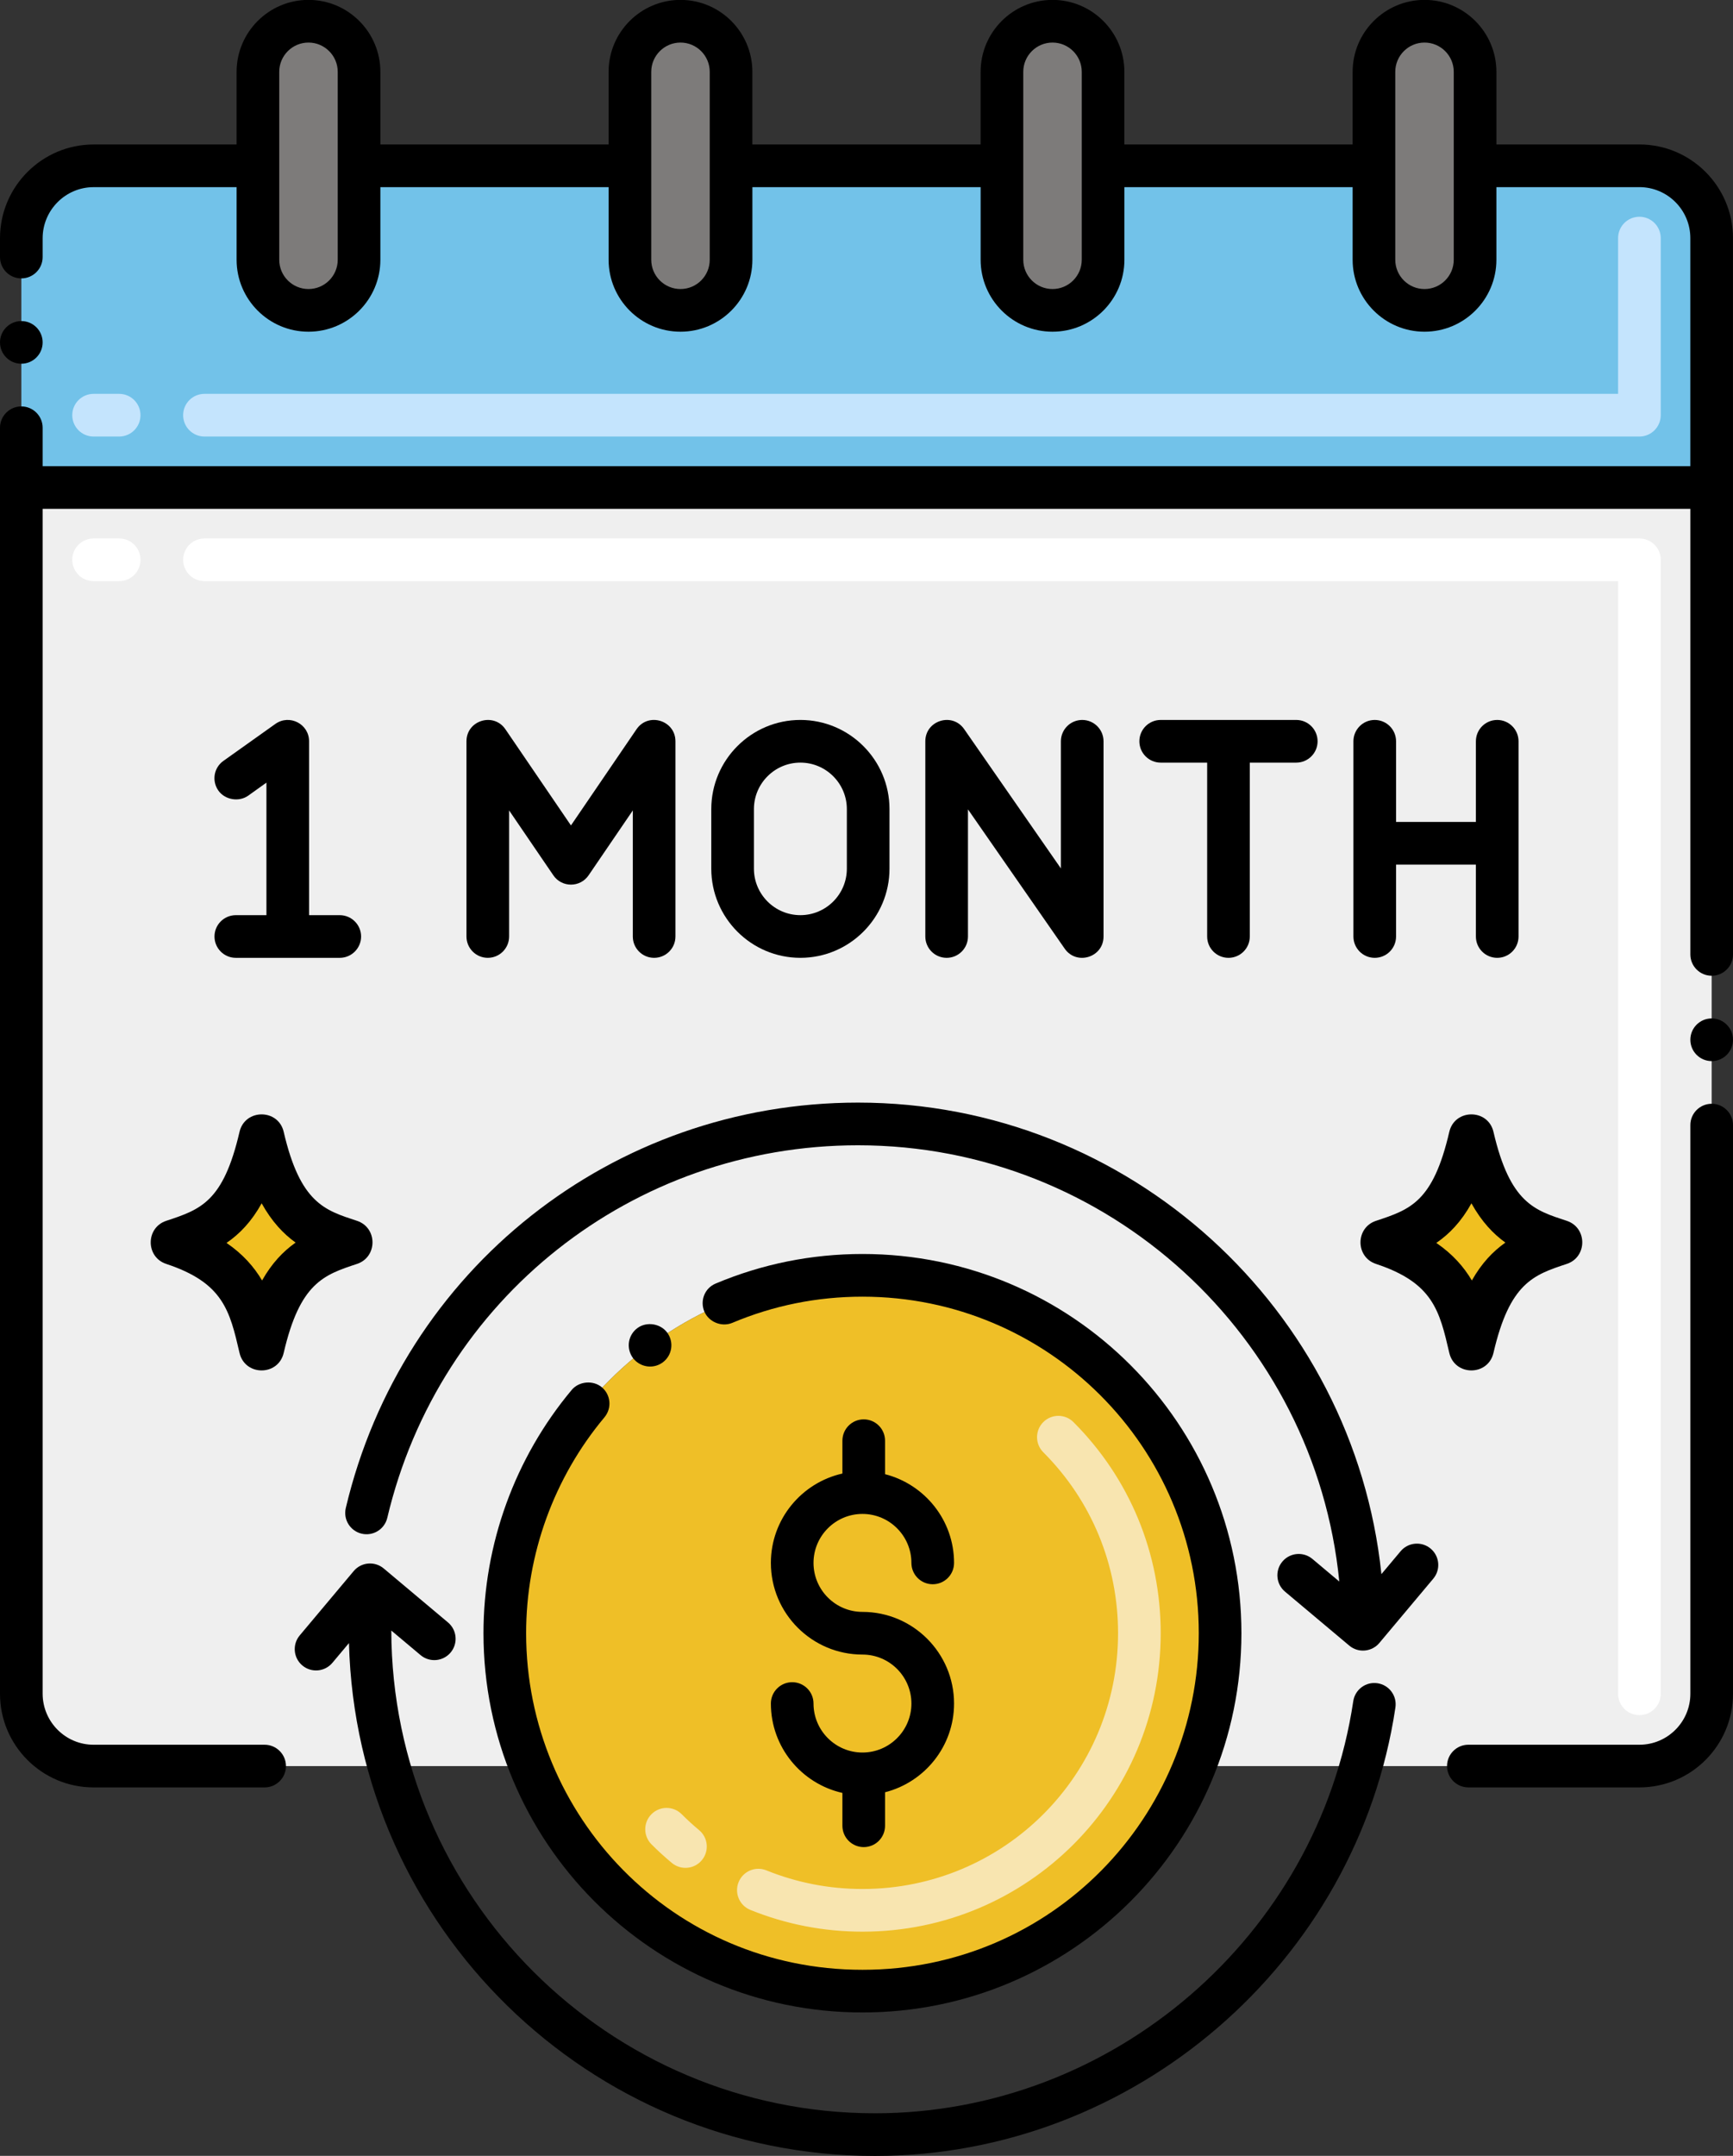 <?xml version="1.0" encoding="UTF-8"?><svg xmlns="http://www.w3.org/2000/svg" xmlns:xlink="http://www.w3.org/1999/xlink" height="252.6" preserveAspectRatio="xMidYMid meet" version="1.0" viewBox="26.4 1.7 203.2 252.6" width="203.2" zoomAndPan="magnify"><rect x="26.4" y="1.7" width="203.2" height="252.6" fill="#333333" stroke="none"/><g><g><g><g><g><g><g id="change1_1"><path d="M227.097,29.597v29.221H28.903V29.597c0-4.675,3.795-8.47,8.47-8.47h19.269v11.011 c0,3.278,2.651,5.929,5.929,5.929s5.929-2.651,5.929-5.929V21.127h31.762v11.011c0,3.278,2.651,5.929,5.929,5.929 c3.278,0,5.929-2.651,5.929-5.929V21.127h31.762v11.011c0,3.278,2.651,5.929,5.929,5.929s5.929-2.651,5.929-5.929V21.127 h31.762v11.011c0,3.278,2.651,5.929,5.929,5.929s5.929-2.651,5.929-5.929V21.127h19.269 C223.303,21.127,227.097,24.922,227.097,29.597z" fill="#72C2E9"/></g><g id="change2_1"><path d="M227.1,58.822v141.34c0,4.68-3.8,8.47-8.47,8.47h-52.16c1.93-4.81,2.99-10.07,2.99-15.57 c0-23.16-18.77-41.93-41.93-41.93c-23.16,0-41.94,18.77-41.94,41.93c0,5.5,1.06,10.76,2.99,15.57H37.37 c-4.67,0-8.47-3.79-8.47-8.47V58.822H227.1z" fill="#EFEFEF"/></g><g id="change3_2"><path d="M68.499,10.116v22.022c0,3.278-2.651,5.929-5.929,5.929s-5.929-2.651-5.929-5.929V10.116 c0-3.278,2.651-5.929,5.929-5.929C65.846,4.188,68.499,6.834,68.499,10.116z" fill="#7D7B7A"/></g><g id="change3_3"><path d="M112.119,10.116v22.022c0,3.278-2.651,5.929-5.929,5.929c-3.278,0-5.929-2.651-5.929-5.929V10.116 c0-3.278,2.651-5.929,5.929-5.929C109.466,4.188,112.119,6.834,112.119,10.116z" fill="#7D7B7A"/></g><g id="change3_4"><path d="M155.739,10.116v22.022c0,3.278-2.651,5.929-5.929,5.929s-5.929-2.651-5.929-5.929V10.116 c0-3.278,2.651-5.929,5.929-5.929C153.085,4.188,155.739,6.834,155.739,10.116z" fill="#7D7B7A"/></g><g id="change3_1"><path d="M199.358,10.116v22.022c0,3.278-2.651,5.929-5.929,5.929s-5.929-2.651-5.929-5.929V10.116 c0-3.278,2.651-5.929,5.929-5.929C196.705,4.188,199.358,6.834,199.358,10.116z" fill="#7D7B7A"/></g></g></g></g><g><g><g id="change4_2"><path d="M54.484,160.216c-1.147-4.945-1.905-8.212-8.591-10.421c-2.43-0.803-2.424-4.25,0-5.051 c4.025-1.33,6.684-2.209,8.591-10.422c0.633-2.73,4.546-2.737,5.181,0c1.95,8.399,4.863,9.193,8.591,10.421 c2.43,0.803,2.424,4.25,0,5.051c-3.881,1.282-6.686,2.209-8.591,10.421C59.029,162.958,55.121,162.959,54.484,160.216z"/></g><g id="change5_1"><path d="M61.06,147.293c-1.47,1.04-2.79,2.42-3.93,4.44c-0.94-1.59-2.25-3.09-4.17-4.4 c1.55-1.06,2.94-2.51,4.12-4.64C58.28,144.853,59.65,146.283,61.06,147.293z" fill="#F0C020"/></g></g><g><g id="change4_1"><path d="M196.334,160.216c-1.147-4.945-1.905-8.212-8.591-10.421c-2.43-0.803-2.424-4.25,0-5.051 c4.025-1.33,6.684-2.209,8.591-10.422c0.633-2.73,4.546-2.737,5.181,0c1.95,8.399,4.863,9.193,8.591,10.421 c2.43,0.803,2.424,4.25,0,5.051c-3.881,1.282-6.686,2.209-8.591,10.421C200.879,162.958,196.971,162.959,196.334,160.216z"/></g><g id="change5_2"><path d="M202.911,147.293c-1.47,1.04-2.79,2.42-3.93,4.44c-0.94-1.59-2.25-3.09-4.17-4.4 c1.55-1.06,2.94-2.51,4.12-4.64C200.131,144.853,201.501,146.283,202.911,147.293z" fill="#F0C020"/></g></g></g><g id="change6_1"><path d="M169.46,193.063c0,5.5-1.06,10.76-2.99,15.57c-6.17,15.45-21.28,26.37-38.94,26.37 c-17.66,0-32.77-10.92-38.95-26.37c-1.93-4.81-2.99-10.07-2.99-15.57c0-23.16,18.78-41.93,41.94-41.93 C150.69,151.132,169.46,169.902,169.46,193.063z" fill="#EFBF27"/></g></g></g><g id="change7_1"><path d="M218.627,202.664c-1.381,0-2.5-1.119-2.5-2.5V69.792H50.373c-1.381,0-2.5-1.119-2.5-2.5s1.119-2.5,2.5-2.5 h168.254c1.381,0,2.5,1.119,2.5,2.5v132.872C221.127,201.545,220.008,202.664,218.627,202.664z M40.373,69.792h-3 c-1.381,0-2.5-1.119-2.5-2.5s1.119-2.5,2.5-2.5h3c1.381,0,2.5,1.119,2.5,2.5S41.754,69.792,40.373,69.792z" fill="#FFF"/></g><g id="change8_1"><path d="M218.627,52.848H50.373c-1.381,0-2.5-1.119-2.5-2.5s1.119-2.5,2.5-2.5h165.754V29.597 c0-1.381,1.119-2.5,2.5-2.5s2.5,1.119,2.5,2.5v20.751C221.127,51.729,220.008,52.848,218.627,52.848z M40.373,52.848h-3 c-1.381,0-2.5-1.119-2.5-2.5s1.119-2.5,2.5-2.5h3c1.381,0,2.5,1.119,2.5,2.5S41.754,52.848,40.373,52.848z" fill="#C4E4FD"/></g><g id="change9_1"><path d="M127.527,228.033c-4.537,0-8.958-0.857-13.143-2.547c-1.28-0.518-1.898-1.975-1.381-3.255 s1.971-1.901,3.254-1.382c3.586,1.449,7.378,2.184,11.27,2.184c16.59,0,29.969-13.373,29.969-29.968 c0-8.019-3.113-15.549-8.767-21.203c-0.976-0.977-0.976-2.56,0-3.535c0.977-0.977,2.559-0.977,3.536,0 c6.598,6.599,10.231,15.384,10.231,24.738C162.496,212.418,146.885,228.033,127.527,228.033z M105.174,219.979 c-0.825-0.687-1.628-1.419-2.385-2.177c-0.976-0.978-0.975-2.56,0.001-3.536c0.976-0.976,2.559-0.977,3.536,0.001 c0.649,0.65,1.338,1.279,2.046,1.868c1.061,0.883,1.206,2.46,0.323,3.521C107.812,220.717,106.235,220.861,105.174,219.979z" fill="#F8E5B0"/></g><g id="change4_3"><circle cx="28.9" cy="41.819" r="2.5"/></g><g id="change4_4"><path d="M229.597,29.597c0-6.049-4.921-10.97-10.97-10.97h-16.769v-8.511c0-4.647-3.781-8.429-8.429-8.429 c-4.647,0-8.429,3.781-8.429,8.429v8.511h-26.762v-8.511c0-4.647-3.781-8.429-8.429-8.429c-4.647,0-8.429,3.781-8.429,8.429v8.511 h-26.762v-8.511c0-4.647-3.781-8.429-8.429-8.429c-4.648,0-8.429,3.781-8.429,8.429v8.511H71v-8.511 c0-4.647-3.781-8.429-8.429-8.429c-4.648,0-8.429,3.781-8.429,8.429v8.514H37.37c-6.04,0-10.96,4.92-10.97,10.97v2.22 c0,1.381,1.12,2.5,2.5,2.5s2.5-1.119,2.5-2.5V29.6c0.01-3.29,2.69-5.97,5.97-5.97h16.772v8.508c0,4.647,3.781,8.429,8.429,8.429 c4.647,0,8.429-3.781,8.429-8.429v-8.511h26.762v8.511c0,4.647,3.781,8.429,8.429,8.429c4.647,0,8.429-3.781,8.429-8.429v-8.511 h26.762v8.511c0,4.647,3.781,8.429,8.429,8.429c4.648,0,8.429-3.781,8.429-8.429v-8.511H185v8.511c0,4.647,3.781,8.429,8.429,8.429 c4.648,0,8.429-3.781,8.429-8.429v-8.511h16.769c3.292,0,5.97,2.678,5.97,5.97v26.723H31.4v-4.5c0-1.38-1.12-2.5-2.5-2.5 s-2.5,1.12-2.5,2.5c0,4.893,0,136.894,0,148.341c0,6.05,4.92,10.97,10.97,10.97h20.06c1.38,0,2.5-1.12,2.5-2.5 c0-1.37-1.12-2.5-2.5-2.5H37.37c-3.29,0-5.96-2.68-5.97-5.97V61.319h193.2v52.21c0,1.381,1.12,2.5,2.5,2.5 c1.38,0,2.5-1.119,2.5-2.5C229.6,79.429,229.597,36.733,229.597,29.597z M66,32.138c0,1.891-1.538,3.429-3.429,3.429 s-3.429-1.538-3.429-3.429V10.116c0-1.891,1.539-3.429,3.429-3.429S66,8.226,66,10.116V32.138z M109.619,32.138 c0,1.891-1.538,3.429-3.429,3.429s-3.429-1.538-3.429-3.429V10.116c0-1.891,1.539-3.429,3.429-3.429s3.429,1.538,3.429,3.429 V32.138z M153.239,32.138c0,1.891-1.539,3.429-3.429,3.429s-3.429-1.538-3.429-3.429V10.116c0-1.891,1.538-3.429,3.429-3.429 s3.429,1.538,3.429,3.429V32.138z M196.858,32.138c0,1.891-1.539,3.429-3.429,3.429S190,34.028,190,32.138V10.116 c0-1.891,1.538-3.429,3.429-3.429s3.429,1.538,3.429,3.429V32.138z"/></g><g id="change4_5"><circle cx="227.1" cy="123.529" r="2.5"/></g><g id="change4_6"><path d="M227.1,131.029c-1.38,0-2.5,1.12-2.5,2.5v66.631c0,3.29-2.68,5.97-5.97,5.97h-20.06c-1.38,0-2.5,1.12-2.5,2.5 s1.12,2.5,2.5,2.5h20.06c6.05,0,10.97-4.92,10.97-10.97v-66.631C229.6,132.149,228.48,131.029,227.1,131.029z"/></g><g id="change4_7"><path d="M127.527,207.043c-3.165,0-5.739-2.574-5.739-5.739c0-1.381-1.119-2.5-2.5-2.5s-2.5,1.119-2.5,2.5 c0,5.113,3.594,9.396,8.387,10.472v3.849c0,1.381,1.119,2.5,2.5,2.5s2.5-1.119,2.5-2.5v-3.925 c4.643-1.184,8.091-5.389,8.091-10.396c0-5.922-4.817-10.739-10.739-10.739c-3.165,0-5.739-2.574-5.739-5.739 s2.575-5.739,5.739-5.739s5.739,2.574,5.739,5.739c0,1.381,1.119,2.5,2.5,2.5s2.5-1.119,2.5-2.5c0-5.007-3.448-9.211-8.091-10.396 v-3.924c0-1.381-1.119-2.5-2.5-2.5s-2.5,1.119-2.5,2.5v3.848c-4.793,1.076-8.387,5.358-8.387,10.472 c0,5.922,4.817,10.739,10.739,10.739c3.165,0,5.739,2.574,5.739,5.739S130.691,207.043,127.527,207.043z"/></g><g id="change4_8"><path d="M187.916,198.925c-1.365-0.208-2.638,0.737-2.842,2.103c-4.117,27.527-28.229,48.285-56.086,48.285 c-31.221,0-56.627-25.361-56.707-56.563l3.434,2.882c1.059,0.887,2.635,0.749,3.522-0.308c0.888-1.058,0.75-2.635-0.308-3.522 l-7.537-6.326c-1.059-0.887-2.635-0.749-3.522,0.308l-6.326,7.536c-0.888,1.058-0.75,2.635,0.307,3.522 c1.061,0.889,2.637,0.747,3.522-0.308l1.944-2.316c0.862,33.281,28.184,60.094,61.669,60.094c30.313,0,56.551-22.59,61.031-52.545 C190.223,200.401,189.282,199.129,187.916,198.925z"/></g><g id="change4_9"><path d="M190.626,183.459l-2.251,2.682c-3.241-31.001-29.526-55.249-61.37-55.249c-28.746,0-53.443,19.533-60.059,47.501 c-0.318,1.344,0.514,2.69,1.857,3.008c1.347,0.317,2.69-0.515,3.008-1.857c6.081-25.701,28.777-43.651,55.194-43.651 c29.381,0,53.611,22.461,56.431,51.114l-3.151-2.645c-1.059-0.887-2.635-0.749-3.522,0.308c-0.888,1.058-0.75,2.635,0.308,3.522 l7.537,6.326c1.101,0.919,2.68,0.704,3.522-0.308l6.326-7.536c0.888-1.058,0.75-2.635-0.307-3.522 C193.089,182.265,191.513,182.402,190.626,183.459z"/></g><g id="change4_10"><path d="M96.96,164.24c-1.02-0.851-2.67-0.7-3.52,0.31c-6.68,7.979-10.35,18.1-10.35,28.51c0,24.431,19.78,44.44,44.44,44.44 c24.549,0,44.43-19.889,44.43-44.44c0-24.459-19.804-44.43-44.43-44.43c-5.97,0-11.76,1.17-17.21,3.46 c-1.303,0.546-1.858,2.006-1.34,3.27c0.52,1.24,2.03,1.86,3.28,1.341c4.84-2.04,9.97-3.07,15.27-3.07 c21.739,0,39.43,17.594,39.43,39.43c0,21.511-17.26,39.44-39.42,39.44h-0.02c-22.211,0-39.43-17.988-39.43-39.44 c0-9.24,3.26-18.22,9.18-25.29C98.204,166.641,97.978,165.082,96.96,164.24z"/></g><g id="change4_11"><path d="M104.11,161.33c1.11-0.82,1.34-2.38,0.52-3.49c-0.79-1.07-2.42-1.32-3.49-0.53c-1.102,0.817-1.356,2.356-0.53,3.5 C101.427,161.905,102.997,162.156,104.11,161.33z"/></g><g id="change4_12"><path d="M103.098,113.93c1.381,0,2.5-1.119,2.5-2.5V88.557c0-2.451-3.182-3.437-4.565-1.409l-7.687,11.269L85.66,87.147 c-1.38-2.021-4.565-1.046-4.565,1.409v22.873c0,1.381,1.119,2.5,2.5,2.5s2.5-1.119,2.5-2.5V96.658l5.187,7.604 c0.992,1.454,3.14,1.452,4.131,0l5.187-7.604v14.771C100.598,112.811,101.717,113.93,103.098,113.93z"/></g><g id="change4_13"><path d="M139.897,111.43V96.534l11.343,16.322c1.391,2,4.553,1.025,4.553-1.427V88.557c0-1.381-1.119-2.5-2.5-2.5 s-2.5,1.119-2.5,2.5v14.896L139.45,87.13c-1.393-2.004-4.553-1.014-4.553,1.427v22.873c0,1.381,1.119,2.5,2.5,2.5 S139.897,112.811,139.897,111.43z"/></g><g id="change4_14"><path d="M170.443,113.93c1.381,0,2.5-1.119,2.5-2.5V91.057h5.448c1.381,0,2.5-1.119,2.5-2.5s-1.119-2.5-2.5-2.5h-15.896 c-1.381,0-2.5,1.119-2.5,2.5s1.119,2.5,2.5,2.5h5.448v20.373C167.943,112.811,169.062,113.93,170.443,113.93z"/></g><g id="change4_15"><path d="M187.593,86.057c-1.381,0-2.5,1.119-2.5,2.5v22.873c0,1.381,1.119,2.5,2.5,2.5s2.5-1.119,2.5-2.5v-8.424h9.36v8.424 c0,1.381,1.119,2.5,2.5,2.5s2.5-1.119,2.5-2.5V88.557c0-1.381-1.119-2.5-2.5-2.5s-2.5,1.119-2.5,2.5v9.449h-9.36v-9.449 C190.093,87.176,188.974,86.057,187.593,86.057z"/></g><g id="change4_16"><path d="M130.696,103.481v-6.977c0-5.761-4.687-10.448-10.448-10.448c-5.761,0-10.448,4.688-10.448,10.448v6.977 c0,5.761,4.687,10.448,10.448,10.448C126.009,113.93,130.696,109.242,130.696,103.481z M114.8,103.481v-6.977 c0-3.004,2.444-5.448,5.448-5.448c3.004,0,5.448,2.444,5.448,5.448v6.977c0,3.004-2.444,5.448-5.448,5.448 C117.244,108.93,114.8,106.485,114.8,103.481z"/></g><g id="change4_17"><path d="M54.05,108.93c-1.38,0-2.5,1.12-2.5,2.5s1.12,2.5,2.5,2.5h12.19c1.37,0,2.5-1.12,2.5-2.5s-1.13-2.5-2.5-2.5h-3.6V88.56 c0-2.038-2.292-3.21-3.95-2.04l-6.09,4.33c-1.154,0.82-1.379,2.378-0.59,3.49c0.77,1.08,2.4,1.36,3.49,0.59l2.14-1.53v15.53H54.05z"/></g></g></svg>